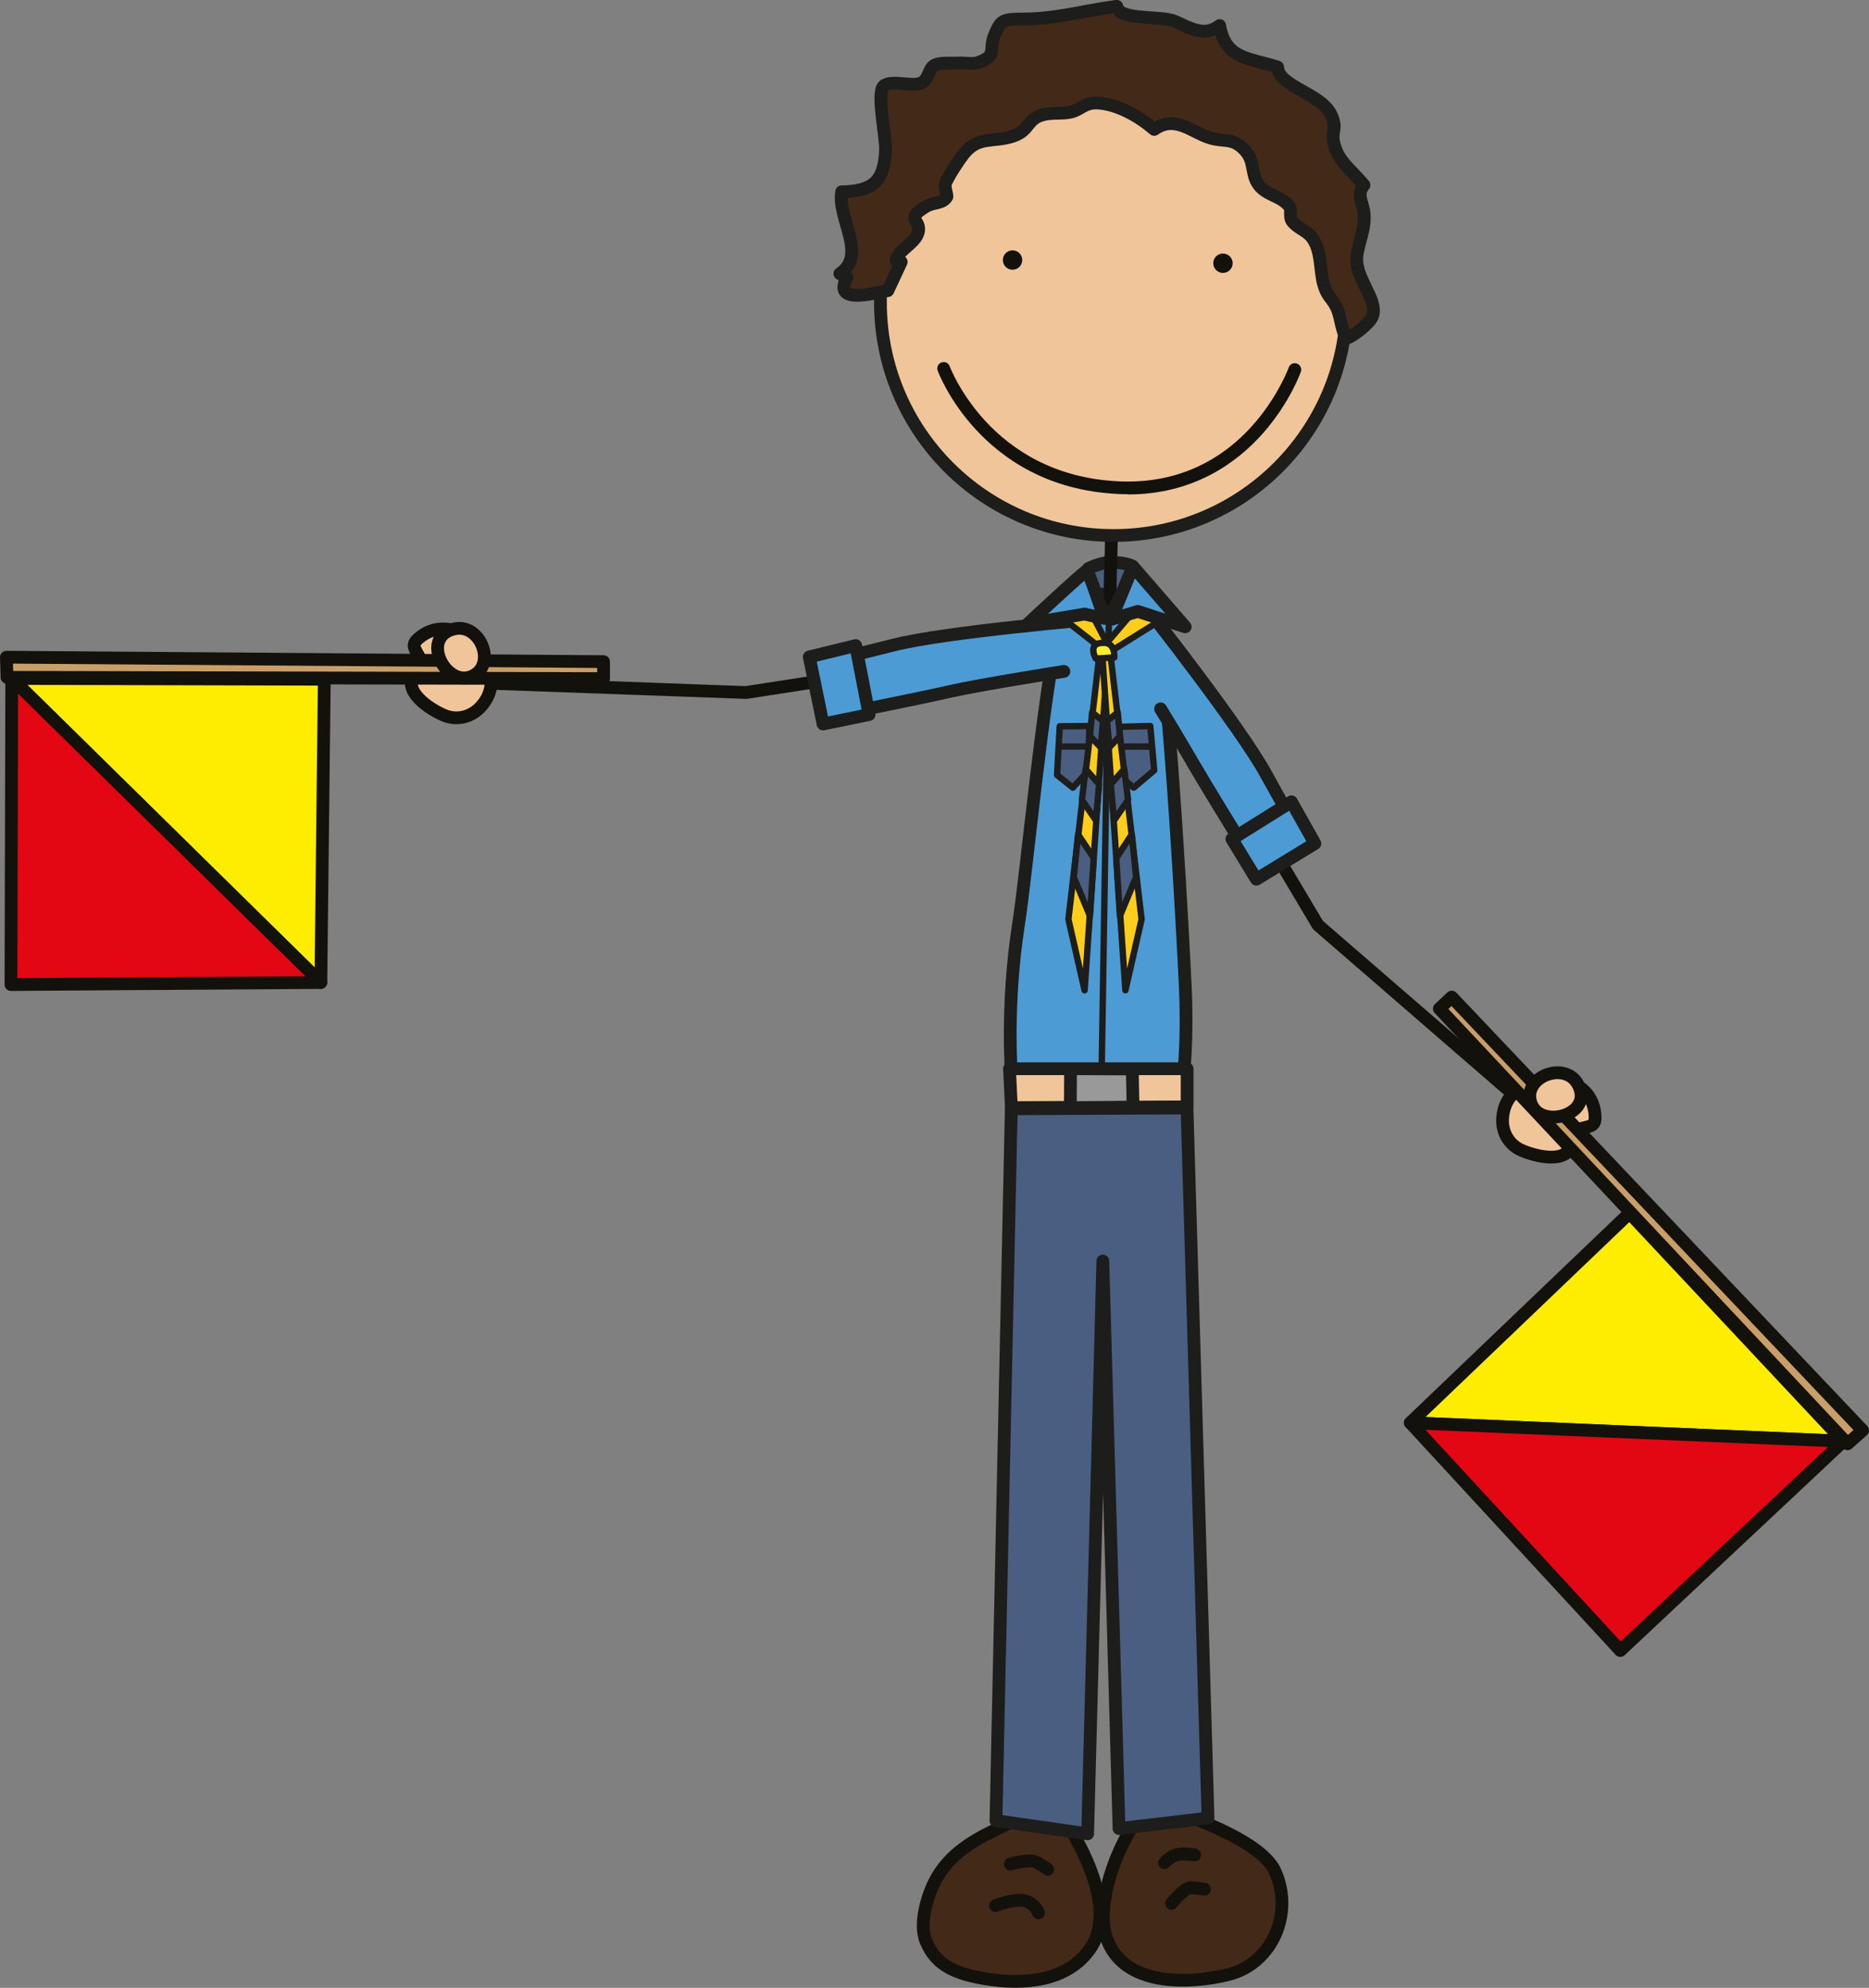 <?xml version="1.0" encoding="UTF-8"?><svg id="Ebene_2" xmlns="http://www.w3.org/2000/svg" viewBox="0 0 146.56 155.87"><rect x="0" y="0" width="146.56" height="155.87" fill="#808080" stroke="none"/><defs><style>.cls-1,.cls-2,.cls-3,.cls-4,.cls-5,.cls-6,.cls-7,.cls-8,.cls-9,.cls-10,.cls-11,.cls-12,.cls-13{stroke-linecap:round;stroke-linejoin:round;}.cls-1,.cls-2,.cls-5,.cls-6,.cls-9,.cls-11,.cls-12,.cls-13{stroke:#1d1d1b;}.cls-1,.cls-11{fill:#495e80;}.cls-2,.cls-14{fill:#4c9bd5;}.cls-3{fill:#e30613;}.cls-3,.cls-4,.cls-7,.cls-8,.cls-10{stroke:#13110c;}.cls-4,.cls-5{fill:#432918;}.cls-6{fill:#999;}.cls-7{fill:#ca9e67;}.cls-8,.cls-9{fill:#f0c59a;}.cls-10{fill:#ffed00;}.cls-15{fill:#13110c;}.cls-16{fill:#1d1d1b;}.cls-11,.cls-12,.cls-13{stroke-width:.5px;}.cls-12{fill:#ffcd1c;}.cls-13{fill:#ffef2c;}</style></defs><g id="Boys"><g id="S"><path class="cls-1" d="m85.33,44.59s1-.53,1.88-.5c1.3.04,1.63.33,1.63.33l-.04,2.34-3.51-.25.04-1.92Z"/><path class="cls-15" d="m87.55,46.39c0-.72.03-1.45.05-2.15.02-.71.05-1.46.05-2.19h0c0-.28-.22-.5-.5-.5s-.5.22-.5.5h0c0,.72-.03,1.45-.05,2.16-.03.71-.05,1.46-.05,2.19h0c0,.28-.02,1.55.25,1.55s.75-1.28.75-1.55h0Z"/><path class="cls-8" d="m37.23,50.36c-.26-.41-.91-.63-1.34-.81-1.01-.42-2.07-.28-2.94.4-.68.53-.54.75-.13,1.46.45.79.05.85-.34,1.43-.95,1.4,1.27,2.79,2.32,3.24,1.01.43,2.12.17,2.88-.64,2.12-2.28-.45-5.08-.45-5.08Z"/><path class="cls-2" d="m85.27,46.05l-2.17,2.54c-1.38,6.45-2.59,19.82-3.23,23.88-.99,6.36-.56,11.71-.56,11.71h13.51s.32-2.76.12-6.93c-.15-3.25-1.13-22.03-2.29-29.55l-2.2-2.05-1.51,2.8-1.67-2.4Z"/><polygon class="cls-9" points="79.16 83.8 79.31 86.85 93.09 86.79 93.09 83.8 79.16 83.8"/><polygon class="cls-6" points="83.95 83.8 83.93 86.85 88.85 86.81 88.79 83.82 83.95 83.8"/><path class="cls-16" d="m86.4,83.5c-.14,0-.25-.12-.25-.25h0l.55-34.35c0-.14.12-.25.25-.24h0c.14,0,.25.12.25.25h0l-.55,34.35c0,.14-.11.25-.25.25h0Z"/><path class="cls-4" d="m82.94,141.9c-1.62-.23-3.59.95-4.99,1.63-1.97.95-3.68,2.08-4.67,4.04-.61,1.22-1.22,3.34-.67,4.65.74,1.77,2.09,2.41,3.97,2.81,3.08.65,6.99.57,8.92-2.25,2.66-3.88-2.56-10.89-2.56-10.89Z"/><path class="cls-4" d="m90.28,141.44c-2.12,1.75-4.48,7.39-3.55,10.39,1.25,4.04,6.65,3.73,9.59,3,3.45-.86,5.17-4.84,3.65-8.13-1.34-2.9-9.68-5.26-9.68-5.26Z"/><polygon class="cls-11" points="87.72 56.99 90.2 56.93 90.51 60.4 88.9 61.76 87.72 60.77 87.72 56.99"/><path class="cls-16" d="m88.03,58.79c-.14,0-.25-.11-.25-.25h0c0-.14.11-.25.25-.25h2.17c.14,0,.25.11.25.25h0c0,.14-.11.25-.25.25h-2.17Z"/><polygon class="cls-11" points="83.1 56.95 85.43 56.93 85.33 60.45 84.13 61.76 82.89 60.77 83.1 56.95"/><path class="cls-16" d="m83.02,58.54c0-.14.11-.25.25-.25h1.93c.14,0,.25.11.25.24h0c0,.14-.11.25-.25.25h-1.93s0,0,0,0h0c-.14,0-.25-.11-.25-.25h0Z"/><polygon class="cls-10" points="25.16 77.04 25.43 53.26 .92 53.2 25.16 77.04"/><polygon class="cls-7" points=".5 51.53 47.33 51.88 47.33 53.21 .55 53.11 .5 51.53"/><polygon class="cls-3" points=".92 53.2 .86 77.2 25.16 77.04 .92 53.2"/><path class="cls-15" d="m38.54,54.07c-.28,0-.49-.24-.48-.52h0c0-.28.24-.49.52-.48h0l19.87.73,22.62-3.49h0c.27-.04.53.15.57.42h0c.04.27-.15.53-.42.57h0l-22.66,3.5h-.1s-19.92-.72-19.92-.72h0Z"/><path class="cls-8" d="m34.34,50.53c-.23,1.32,1.18,3.09,2.61,2.52,2.05-.82.75-4.2-1.31-3.74-.81.18-1.2.66-1.3,1.22Z"/><path class="cls-14" d="m85.99,48.54s-11.85.99-15.99,2.05c-4.14,1.06-5.76,1.32-5.76,1.32l1.06,4.21s7-1.4,9.21-1.91c2.21-.51,8.92-1.57,8.92-1.57l2.56-4.09Z"/><path class="cls-16" d="m64.82,56.24l-1.06-4.21c-.04-.14,0-.28.07-.4h0c.08-.12.2-.2.34-.22h0s.38-.06,1.3-.25h0c.91-.2,2.35-.52,4.41-1.05h0c4.24-1.09,16.06-2.06,16.07-2.07h0c.28-.02.52.18.54.46h0c.02.27-.18.52-.46.54h0s-2.95.25-6.43.63h0c-3.47.38-7.47.89-9.48,1.41h0c-2.83.73-4.49,1.08-5.27,1.23h0l.81,3.23c1.6-.32,6.88-1.38,8.73-1.81h0c2.26-.52,8.95-1.58,8.96-1.58h0c.27-.04.53.14.57.42h0c.04.27-.14.53-.42.57h0s-6.72,1.06-8.89,1.56h0c-2.23.52-9.22,1.91-9.22,1.91h0s-.07,0-.1,0h0c-.23,0-.43-.15-.48-.38h0Z"/><polygon class="cls-2" points="67.1 50.62 63.46 51.51 64.54 56.77 68.15 56.03 67.1 50.62"/><path class="cls-15" d="m81.87,146.97s-.37-.27-.85-.53h0s-.03,0-.07-.02h0s-.11-.02-.19-.01h0c-.26,0-.62.06-.9.12h0c-.28.06-.48.12-.49.12h0c-.27.08-.54-.07-.62-.34h0c-.08-.27.07-.54.34-.62h0s.9-.28,1.66-.28h0c.24,0,.48.02.74.16h0c.53.3.94.58.95.59h0c.22.16.28.47.12.7h0c-.1.14-.25.21-.41.21h0c-.1,0-.2-.03-.29-.09h0Z"/><path class="cls-15" d="m80.96,150.16s0-.01-.03-.06h0c-.03-.05-.07-.13-.13-.21h0c-.13-.15-.31-.31-.59-.37h0c-.07-.01-.15-.02-.25-.02h0c-.33,0-.78.09-1.12.19h0c-.35.1-.59.2-.59.2h0c-.26.1-.55-.02-.65-.28h0c-.1-.26.02-.55.28-.65h0s1.09-.45,2.08-.46h0c.15,0,.3,0,.45.04h0c1.14.25,1.47,1.23,1.5,1.28h0c.09.26-.04.55-.3.64h0c-.05.02-.11.03-.17.03h0c-.21,0-.4-.13-.47-.33h0Z"/><path class="cls-15" d="m91,146.45c-.21-.18-.25-.49-.07-.7h0s.57-.75,1.53-.86h0c.15-.01.29-.02.42-.02h0c.53,0,.89.08.91.09h0c.27.06.44.33.38.6h0c-.06.27-.33.44-.6.38h0s-.27-.06-.69-.06h0c-.1,0-.22,0-.34.01h0c-.29.01-.64.29-.78.43h0s-.06.06-.06.06h0c-.1.12-.24.18-.39.18h0c-.11,0-.22-.04-.32-.11h0Z"/><path class="cls-15" d="m91.55,149.64c-.21-.18-.24-.49-.07-.7h0s.57-.71,1.13-1.13h0c.2-.13.37-.27.71-.29h0c.52,0,1.19.12,1.21.12h0c.27.05.46.3.41.58h0c-.05.27-.3.46-.58.41h0s-.17-.03-.38-.05h0c-.2-.03-.44-.05-.63-.05h0s0,0,0,0h0s-.09.05-.15.09h0c-.12.09-.28.23-.42.37h0c-.29.29-.53.58-.53.58h0c-.1.12-.24.18-.39.18h0c-.11,0-.22-.04-.32-.11h0Z"/><circle class="cls-9" cx="87.32" cy="23.71" r="18.28"/><path class="cls-15" d="m80.16,20.39c0,.42-.34.76-.76.76s-.76-.34-.76-.76.34-.76.76-.76.76.34.76.76Z"/><path class="cls-15" d="m96.66,20.64c0,.42-.34.76-.76.76s-.76-.34-.76-.76.34-.76.76-.76.76.34.76.76Z"/><path class="cls-15" d="m88.43,38.75c-.26,0-.53,0-.8-.02h0c-10.75-.53-14.09-9.62-14.1-9.67h0c-.1-.26.04-.55.3-.64h0c.26-.1.55.04.64.3h0s.04.12.15.35h0c.1.23.26.56.49.97h0c.45.81,1.16,1.89,2.18,3h0c2.05,2.2,5.33,4.45,10.39,4.7h0c.25.01.5.02.75.02h0c7.1,0,10.64-5.03,11.99-7.57h0c.45-.84.64-1.38.64-1.38h0c.09-.26.38-.4.64-.3h0c.26.09.4.38.31.64h0s-.85,2.41-2.96,4.81h0c-2.11,2.39-5.53,4.81-10.6,4.81h-.01Z"/><path class="cls-8" d="m121.85,84.52c.48-.09,1.08.24,1.51.43,1,.45,1.62,1.32,1.71,2.42.08.86-.18.9-.98,1.09-.88.21-.66.54-.81,1.22-.37,1.65-2.91.98-3.96.52-1-.44-1.57-1.43-1.49-2.54.22-3.11,4.02-3.14,4.02-3.14Z"/><polygon class="cls-10" points="110.59 111.56 127.78 95.12 144.55 113.01 110.59 111.56"/><polygon class="cls-7" points="146.06 112.16 113.84 78.18 112.87 79.09 144.88 113.21 146.06 112.16"/><polygon class="cls-3" points="144.55 113.01 127.06 129.42 110.59 111.56 144.55 113.01"/><path class="cls-15" d="m118.27,86.12l-15.25-13.21-.1-.12-11.79-19.81h0c-.14-.24-.06-.54.17-.68h0c.24-.14.54-.06.69.17h0l11.75,19.74,15.19,13.15c.21.18.23.5.05.7h0c-.1.11-.24.17-.38.17h0c-.12,0-.23-.04-.33-.12h0Z"/><path class="cls-8" d="m123.7,86.75c-.81,1.07-3.06,1.24-3.62-.19-.8-2.06,2.56-3.41,3.62-1.59.42.72.34,1.33,0,1.78Z"/><path class="cls-14" d="m89.89,47.64s7.36,9.33,9.41,13.09c2.05,3.75,2.97,5.11,2.97,5.11l-3.8,2.1s-3.76-6.07-4.89-8.03c-1.13-1.96-2.57-4.32-2.57-4.32l-1.12-7.94Z"/><path class="cls-16" d="m98.05,68.2s-3.75-6.06-4.9-8.05h0c-1.13-1.96-2.57-4.31-2.57-4.31h0c-.14-.24-.07-.54.17-.69h0c.24-.14.54-.07.69.17h0s1.44,2.36,2.58,4.33h0c.95,1.64,3.77,6.23,4.63,7.62h0l2.91-1.61c-.42-.67-1.29-2.12-2.7-4.69h0c-.99-1.82-3.35-5.1-5.44-7.89h0c-2.09-2.8-3.93-5.12-3.93-5.13h0c-.17-.21-.13-.53.08-.7h0c.22-.17.53-.13.7.08h0s7.36,9.32,9.46,13.16h0c1.02,1.87,1.76,3.14,2.24,3.95h0c.48.8.7,1.12.7,1.12h0c.08.12.11.26.07.4h0c-.03.14-.12.25-.24.32h0l-3.8,2.1c-.08.04-.16.06-.24.06h0c-.17,0-.33-.08-.42-.24h0Z"/><polygon class="cls-2" points="101.27 62.87 103.11 66.14 98.52 68.94 96.6 65.79 101.27 62.87"/><polygon class="cls-1" points="79.3 86.94 78.1 142.76 85.29 143.79 86.48 98.88 87.75 143.38 94.73 142.56 93.08 86.88 79.3 86.94"/><path class="cls-5" d="m69.58,22.8c-.45,0-4.44,1.3-3.16-1.05-.12-.04-.45-.22-.56-.29,2.18-1.49-.22-4.31.14-6.42,2.42-.04,3.35-.8,3.44-3.28.04-1-.71-4.4-.17-4.99.53-.59,2.38.11,3.03-.3.58-.36.51-1.09.97-1.35.46-.26,1.37-.14,1.9-.18.51-.03,1.08.12,1.57-.05,1.51-.55.76-1,1.25-2.15.49-1.17.62-1.24,2.25-1.25,2.52,0,4.8-.66,7.33-1,.2,1.17,3.44.69,4.58,1.19,1.11.49,2.31,1.26,3.49.32.48,2.66,2.22,2.5,4.55,3.26.04,1.52,3.4,2.05,4.19,3.73.51,1.1.04,1.19.19,2.08.26,1.53,1.42,2.26,2.39,3.44-.62.75-.09,1.37,0,2.16.13,1.24-.37,2.15-.54,3.28-.29,1.87,1.73,3.51,1.19,4.89-.19.49-1.5,1.54-2.01,1.68-.5-.75-.42-1.77-.89-2.59-.38-.67-.65-.73-.9-1.58-.35-1.17-.14-2.69-.95-3.74-.42-.55-1.13-.71-1.54-1.27-.26-.36,0-.89-.22-1.16-.71-.9-1.94-.83-2.54-1.9-.45-.82-.18-1.65-.93-2.48-.94-1.04-1.6-.64-2.73-.98-1.41-.42-2.74-1.85-4.39-.67-1.17-1.01-2.84-1.97-4.4-2.07-1.05-.07-1.34.51-2.1.7-.68.17-1.45.03-2.14.2-1.41.33-1.04,1.23-2.44,1.7-1.54.51-2.67-.03-3.79,1.31-.43.52-1.18,1.68-1.5,2.37-.12.27.18.98.1,1.09-.38.57-1.03.37-1.68.77-1.71,1.05-.24.96-.57,2.04-.26.85-1.51,1.31-1.73,2.15.12.09.26.14.41.13l-1.05,2.25Z"/><polygon class="cls-12" points="83.71 48.77 86.85 51.23 91.18 48.53 89.63 47.08 86.79 50.41 85.3 47.53 83.53 48.64 83.71 48.77"/><polygon class="cls-12" points="86.3 50.6 83.78 72.08 85.05 77.65 86.85 51.53 86.3 50.6"/><polygon class="cls-11" points="85.64 55.86 86.49 56.54 86.32 58.61 85.47 57.72 85.64 55.86"/><polygon class="cls-11" points="85.13 60.31 84.84 62.72 85.94 64.33 86.19 61.49 85.13 60.31"/><polygon class="cls-11" points="84.54 65.43 84.2 68.77 85.47 71.82 85.77 67.29 84.54 65.43"/><polygon class="cls-12" points="86.99 50.6 89.52 72.08 88.25 77.65 86.45 51.53 86.99 50.6"/><polygon class="cls-11" points="87.65 55.86 86.81 56.54 86.98 58.61 87.82 57.72 87.65 55.86"/><polygon class="cls-11" points="88.16 60.31 88.46 62.72 87.36 64.33 87.1 61.49 88.16 60.31"/><polygon class="cls-11" points="88.75 65.43 89.09 68.77 87.82 71.82 87.53 67.29 88.75 65.43"/><path class="cls-13" d="m86.65,50.41c.82.05.73,1.14.73,1.14l-1.45.09s-.77-1.32.73-1.23Z"/><path class="cls-2" d="m86.59,48.48s-1.21-3.72-1.38-3.72-4.6,4.14-4.6,4.14l4.43-.75,1.55.34Z"/><polygon class="cls-2" points="87.13 48.57 88.84 44.42 92.94 49.15 89.22 47.94 87.13 48.57"/></g></g></svg>